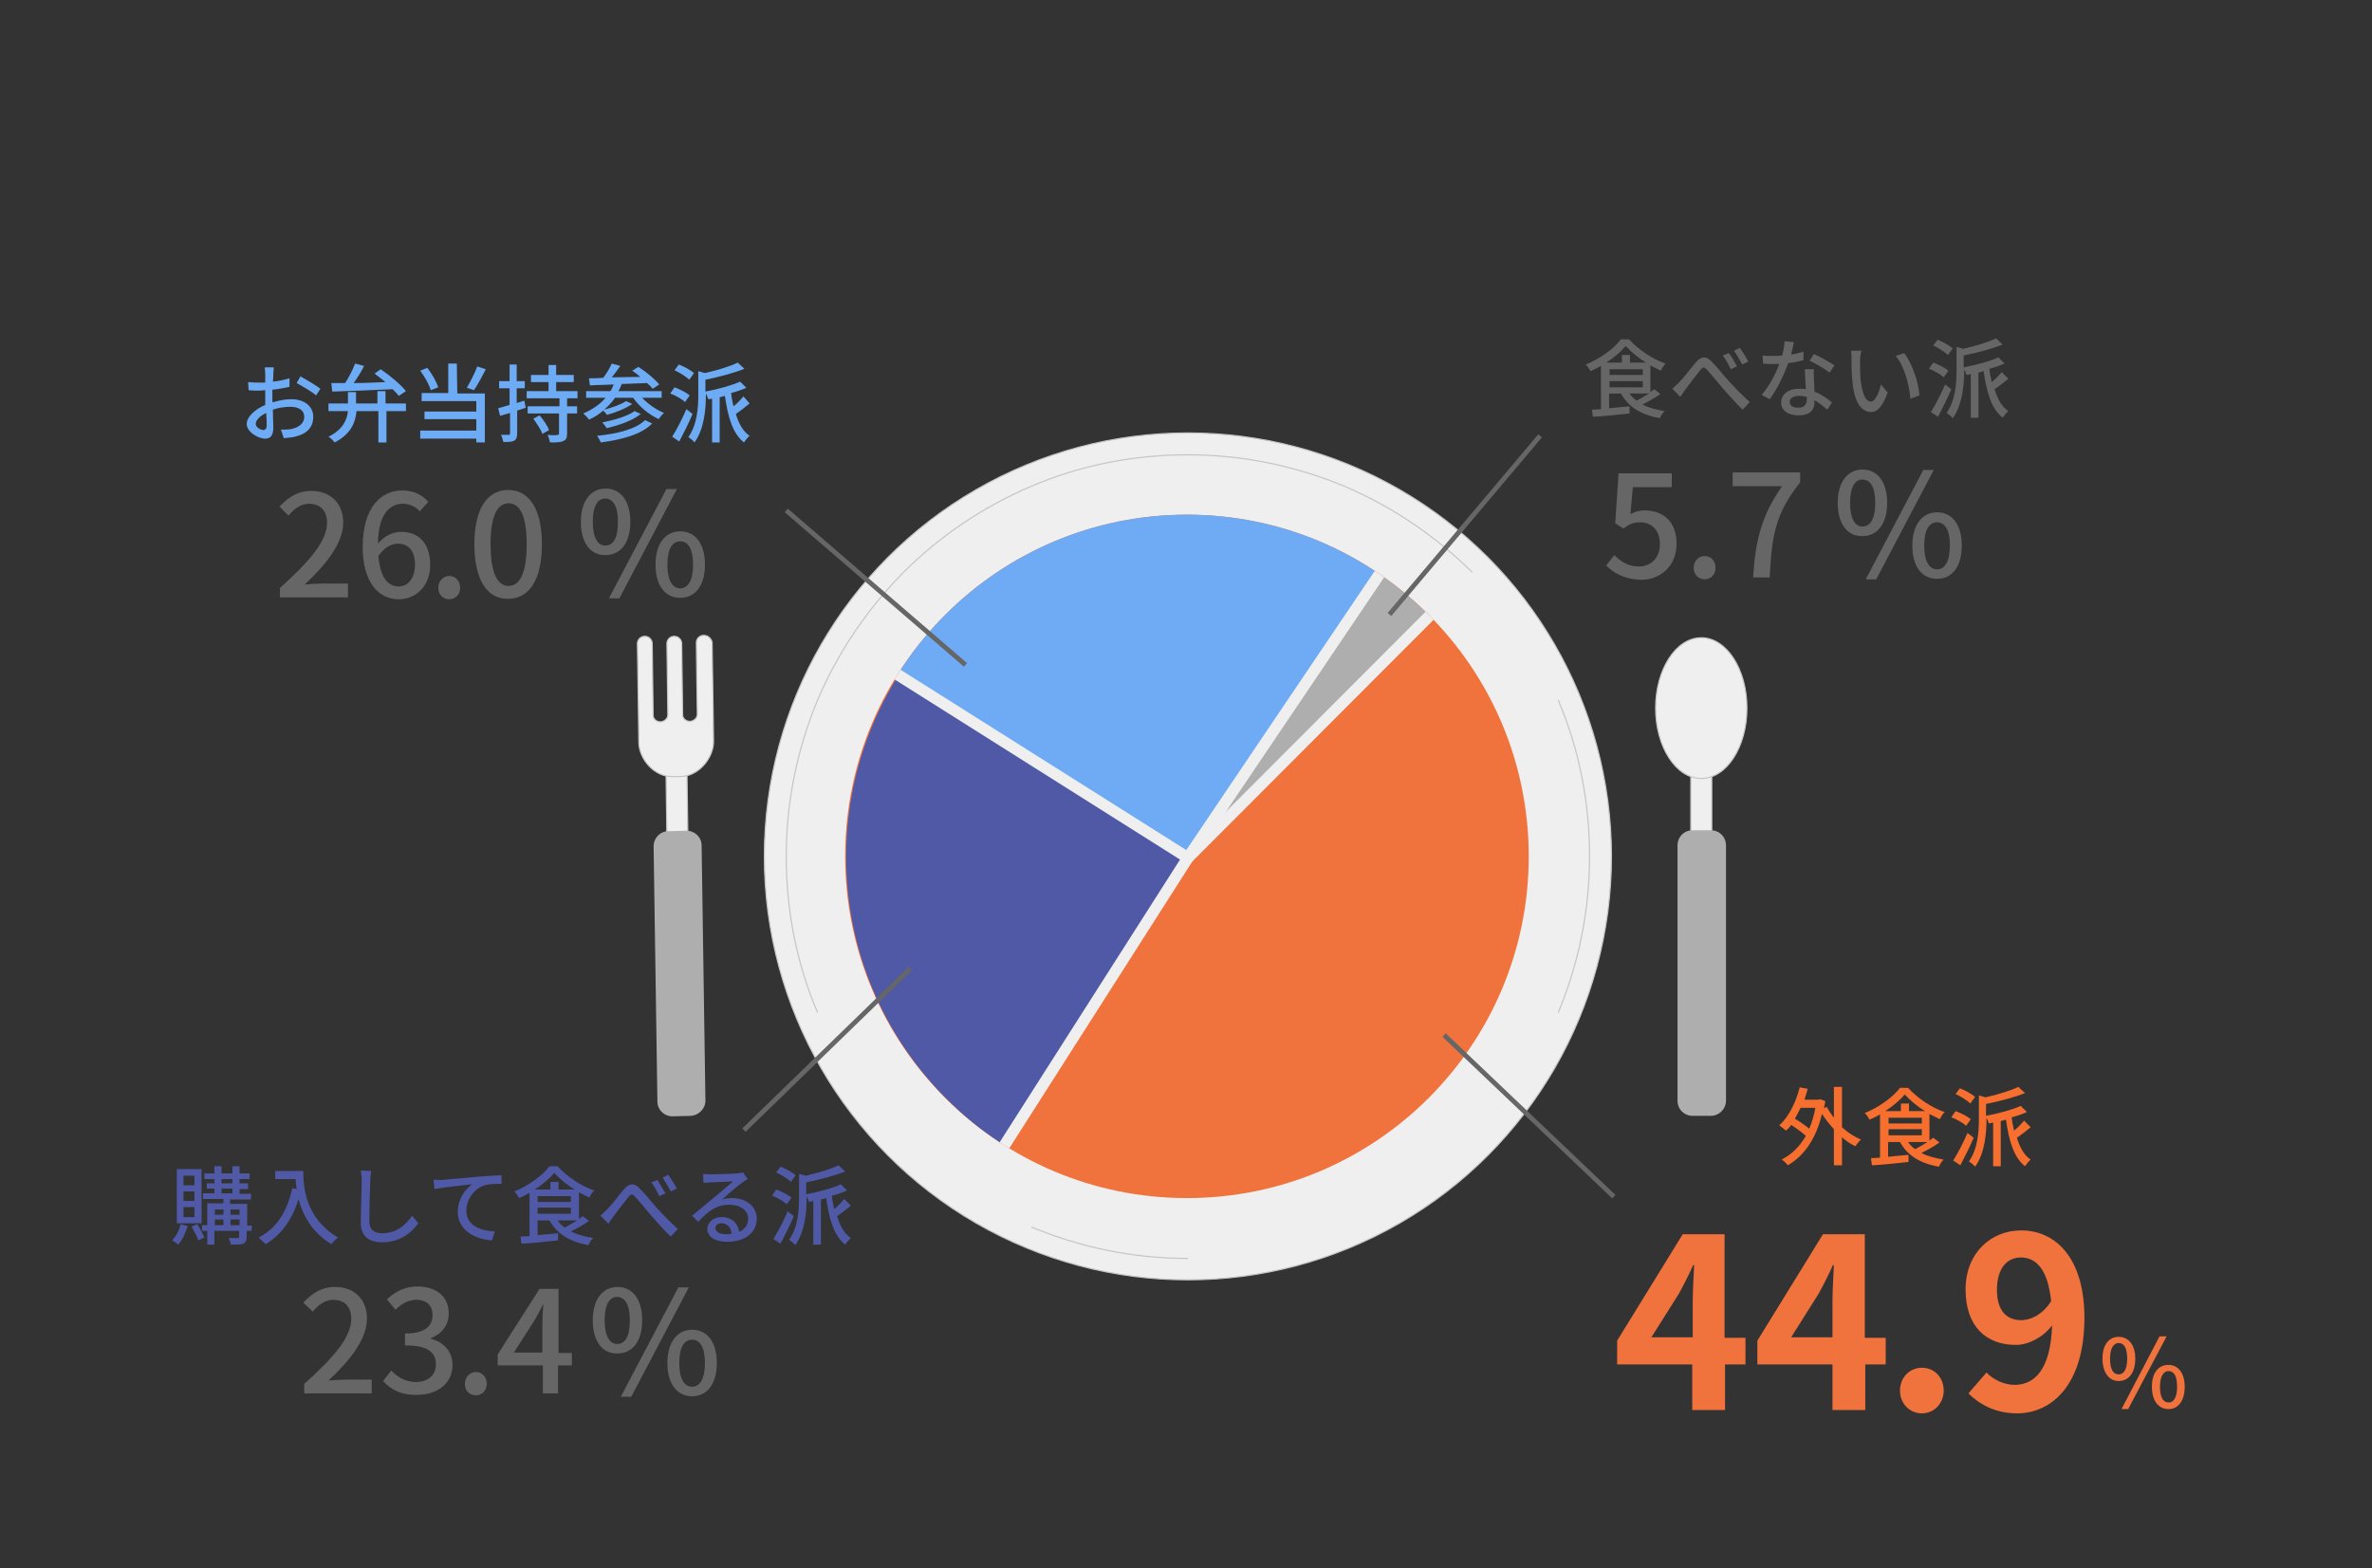 <?xml version="1.0" encoding="utf-8"?>
<!-- Generator: Adobe Illustrator 26.0.1, SVG Export Plug-In . SVG Version: 6.00 Build 0)  -->
<svg version="1.1" id="レイヤー_1" xmlns="http://www.w3.org/2000/svg" xmlns:xlink="http://www.w3.org/1999/xlink" x="0px"
	 y="0px" viewBox="0 0 499 330" style="enable-background:new 0 0 499 330;" xml:space="preserve">
<rect x="0" y="0" width="499" height="330" fill="#333333" stroke="none"/>
<style type="text/css">
	.st0{fill:#EFEFEF;stroke:#C6C6C6;stroke-width:0.25;stroke-miterlimit:10;}
	.st1{fill:none;stroke:#C6C6C6;stroke-width:0.25;stroke-miterlimit:10;}
	.st2{clip-path:url(#SVGID_00000000906251449242783930000010452293295486301886_);fill:#F0723C;}
	.st3{clip-path:url(#SVGID_00000084507343052682339350000018092104657712538554_);fill:#4F59A5;}
	.st4{clip-path:url(#SVGID_00000073706210809625731120000000126290906972737976_);fill:#6EABF4;}
	
		.st5{clip-path:url(#SVGID_00000129201019013469854210000012951109198771897272_);fill:#AEAEAE;stroke:#AEAEAE;stroke-width:0.573;stroke-miterlimit:10;}
	
		.st6{clip-path:url(#SVGID_00000045585577845163640610000011289123164825499780_);fill:none;stroke:#EFEFEF;stroke-width:2.393;stroke-linecap:round;stroke-linejoin:round;stroke-miterlimit:10;}
	
		.st7{clip-path:url(#SVGID_00000027575495254635518050000006303983657680339386_);fill:none;stroke:#EFEFEF;stroke-width:2.393;stroke-linecap:round;stroke-linejoin:round;stroke-miterlimit:10;}
	.st8{fill:#AEAEAE;}
	.st9{fill:#4F59A5;}
	.st10{fill:#F76F2E;}
	.st11{fill:#666666;}
	.st12{fill:#6DABF4;}
	.st13{fill:#F0723C;}
	.st14{fill:none;stroke:#666666;stroke-miterlimit:10;}
</style>
<circle class="st0" cx="249.9" cy="180.2" r="89.1"/>
<path class="st1" d="M172,213.1c-4.3-10.1-6.6-21.2-6.6-32.9s2.4-22.8,6.6-32.9c4.3-10.1,10.5-19.2,18.1-26.9
	c7.7-7.7,16.8-13.8,26.9-18.1s21.2-6.6,32.9-6.6c11.7,0,22.8,2.4,32.9,6.6c10.1,4.3,19.2,10.5,26.9,18.1"/>
<path class="st1" d="M249.9,264.8c-11.7,0-22.8-2.4-32.9-6.6"/>
<path class="st1" d="M327.8,147.3c4.3,10.1,6.6,21.2,6.6,32.9s-2.4,22.8-6.6,32.9"/>
<g>
	<g>
		<defs>
			<circle id="SVGID_1_" cx="249.7" cy="180.2" r="71.9"/>
		</defs>
		<clipPath id="SVGID_00000040561258630643037190000003528629231400744364_">
			<use xlink:href="#SVGID_1_"  style="overflow:visible;"/>
		</clipPath>
		
			<ellipse style="clip-path:url(#SVGID_00000040561258630643037190000003528629231400744364_);fill:#F0723C;" cx="249.7" cy="180.2" rx="71.9" ry="71.9"/>
	</g>
</g>
<g>
	<g>
		<defs>
			<circle id="SVGID_00000098214708692021507840000007018484238514077619_" cx="249.7" cy="180.2" r="71.9"/>
		</defs>
		<clipPath id="SVGID_00000098934297431067575610000001394610101951292289_">
			<use xlink:href="#SVGID_00000098214708692021507840000007018484238514077619_"  style="overflow:visible;"/>
		</clipPath>
		<path style="clip-path:url(#SVGID_00000098934297431067575610000001394610101951292289_);fill:#4F59A5;" d="M249.9,180.5
			L189,142.1c-17.5,27.8-14.1,64.9,10.1,89.1c3.5,3.5,7.3,6.6,11.3,9.2L249.9,180.5z"/>
	</g>
</g>
<g>
	<g>
		<defs>
			<circle id="SVGID_00000113325932923853367020000003382220988104733364_" cx="249.7" cy="180.2" r="71.9"/>
		</defs>
		<clipPath id="SVGID_00000032629647346891447280000016318949019815272344_">
			<use xlink:href="#SVGID_00000113325932923853367020000003382220988104733364_"  style="overflow:visible;"/>
		</clipPath>
		<path style="clip-path:url(#SVGID_00000032629647346891447280000016318949019815272344_);fill:#6EABF4;" d="M290.2,120.8
			c-28-19.2-66.5-16.3-91.4,8.6c-3.9,3.9-7.2,8.1-10,12.6l61.1,38.5L290.2,120.8z"/>
	</g>
</g>
<g>
	<g>
		<defs>
			<circle id="SVGID_00000026147973498543808400000009015593951383497860_" cx="249.7" cy="180.2" r="71.9"/>
		</defs>
		<clipPath id="SVGID_00000152229507451842803670000016513481898520299937_">
			<use xlink:href="#SVGID_00000026147973498543808400000009015593951383497860_"  style="overflow:visible;"/>
		</clipPath>
		
			<path style="clip-path:url(#SVGID_00000152229507451842803670000016513481898520299937_);fill:#AEAEAE;stroke:#AEAEAE;stroke-width:0.573;stroke-miterlimit:10;" d="
			M295.5,112.9l-45.6,67.6l56.8-56.9L295.5,112.9z"/>
	</g>
</g>
<g>
	<g>
		<defs>
			<circle id="SVGID_00000173127259126494380680000016631149923518827675_" cx="249.7" cy="180.2" r="71.9"/>
		</defs>
		<clipPath id="SVGID_00000101797244867045057230000002939923317142471598_">
			<use xlink:href="#SVGID_00000173127259126494380680000016631149923518827675_"  style="overflow:visible;"/>
		</clipPath>
		
			<path style="clip-path:url(#SVGID_00000101797244867045057230000002939923317142471598_);fill:none;stroke:#EFEFEF;stroke-width:2.393;stroke-linecap:round;stroke-linejoin:round;stroke-miterlimit:10;" d="
			M308.2,122.1l-58.3,58.4l-43,67.4"/>
	</g>
</g>
<g>
	<g>
		<defs>
			<circle id="SVGID_00000001635905096915275250000006861430677284669092_" cx="249.7" cy="180.2" r="71.9"/>
		</defs>
		<clipPath id="SVGID_00000058587584534282464860000012295585357489722536_">
			<use xlink:href="#SVGID_00000001635905096915275250000006861430677284669092_"  style="overflow:visible;"/>
		</clipPath>
		
			<path style="clip-path:url(#SVGID_00000058587584534282464860000012295585357489722536_);fill:none;stroke:#EFEFEF;stroke-width:2.393;stroke-linecap:round;stroke-linejoin:round;stroke-miterlimit:10;" d="
			M295.6,112.8l-45.7,67.7l-68.6-43.3"/>
	</g>
</g>
<path class="st0" d="M142.5,178.3c-1.2,0-2.2-1-2.2-2.2l-0.2-14.6c0-1.2,1-2.2,2.2-2.2s2.2,1,2.2,2.2l0.2,14.6
	C144.7,177.3,143.7,178.3,142.5,178.3z"/>
<path class="st0" d="M148.1,133.7H148c-0.8,0-1.5,0.7-1.5,1.5l0.1,8.2l0.1,6.9c0,0.8-0.7,1.4-1.5,1.5c-0.9,0-1.6-0.6-1.6-1.4
	l-0.1-7.9l-0.1-7.1c0-0.8-0.7-1.5-1.5-1.5h-0.1c-0.8,0-1.5,0.7-1.5,1.5l0.1,7.1l0.1,7.9c0,0.8-0.7,1.4-1.5,1.5
	c-0.9,0-1.6-0.6-1.6-1.4l-0.2-15.1c0-0.8-0.7-1.5-1.5-1.5h-0.1c-0.8,0-1.5,0.7-1.5,1.5l0.2,13.4l0.1,7.3v0.2
	c0.1,3.5,3.3,7.2,7.1,7.1h1.7c3.8-0.1,6.9-3.9,6.9-7.4v-0.2l-0.1-7.3l-0.2-13.4C149.6,134.4,149,133.7,148.1,133.7L148.1,133.7z"/>
<path class="st8" d="M145.3,234.8l-3.8,0.1c-1.8,0-3.2-1.4-3.2-3.1l-0.8-53.7c0-1.8,1.4-3.2,3.1-3.2l3.8-0.1c1.8,0,3.2,1.4,3.2,3.1
	l0.8,53.7C148.4,233.3,147,234.7,145.3,234.8z"/>
<path class="st0" d="M357.9,178.7c-1.2,0-2.2-1-2.2-2.2v-14.6c0-1.2,1-2.2,2.2-2.2s2.2,1,2.2,2.2v14.6
	C360.1,177.7,359.1,178.7,357.9,178.7z"/>
<ellipse class="st0" cx="357.9" cy="149" rx="9.6" ry="14.8"/>
<path class="st8" d="M359.9,234.8h-3.8c-1.8,0-3.2-1.4-3.2-3.2v-53.7c0-1.8,1.4-3.2,3.2-3.2h3.8c1.8,0,3.2,1.4,3.2,3.2v53.7
	C363.1,233.4,361.6,234.8,359.9,234.8z"/>
<path class="st9" d="M39.5,258c-0.5,1.5-1.2,3-2,3.9c-0.3-0.3-0.9-0.7-1.3-0.9c0.8-0.8,1.5-2.1,1.8-3.4L39.5,258z M42.4,257.4h-5.2
	V246h5.2V257.4z M40.9,247.4h-2.3v2h2.3V247.4z M40.9,250.7h-2.3v2h2.3V250.7z M40.9,254h-2.3v2.1h2.3V254z M41.5,257.6
	c0.6,0.9,1.2,2.1,1.5,2.8l-1.3,0.6c-0.2-0.8-0.9-2-1.4-2.9L41.5,257.6z M52.9,259h-1v1.3c0,0.7-0.2,1.1-0.7,1.4
	c-0.5,0.2-1.4,0.2-2.6,0.2c-0.1-0.4-0.3-1-0.5-1.4H50c0.3,0,0.3-0.1,0.3-0.3V259h-5.2v2.9h-1.5V259h-1.1v-1.2h1.1v-4.6H47v-0.9h-4.3
	v-1.2h2.4v-1h-1.6V249h1.6v-0.9H43v-1.2h2.1v-1.5h1.5v1.5h2.3v-1.5h1.5v1.5h2.1v1.2h-2.1v0.9h1.8v1.2h-1.8v1h2.4v1.2h-4.4v0.9H52
	v4.6h1L52.9,259L52.9,259z M45.2,254.5v1.1H47v-1.1H45.2z M45.2,257.8H47v-1.2h-1.8V257.8z M46.6,249h2.3v-0.9h-2.3V249z
	 M46.6,251.1h2.3v-1h-2.3V251.1z M48.5,254.5v1.1h1.9v-1.1H48.5z M50.4,257.8v-1.2h-1.9v1.2H50.4z"/>
<path class="st9" d="M63.8,246.4c0,3.3,0.4,9.9,7.3,14c-0.4,0.3-1.1,1-1.4,1.4c-4.1-2.5-6-6.1-6.9-9.5c-1.3,4.3-3.6,7.5-6.9,9.5
	c-0.3-0.3-1.1-1-1.5-1.4c3.9-2,6-5.5,7.1-10.4l0.9,0.2c-0.1-0.8-0.2-1.5-0.2-2.1h-4.3v-1.7H63.8z"/>
<path class="st9" d="M78.1,246.4c-0.1,0.6-0.2,1.4-0.2,2c-0.1,2-0.2,6.1-0.2,8.6c0,1.9,1.2,2.5,2.7,2.5c3.1,0,5-1.8,6.3-3.7l1.3,1.6
	c-1.2,1.7-3.6,4-7.6,4c-2.7,0-4.5-1.2-4.5-4.1c0-2.5,0.2-7.1,0.2-8.9c0-0.7-0.1-1.5-0.2-2.1L78.1,246.4z"/>
<path class="st9" d="M92.8,248.3c1.3-0.1,4.5-0.4,7.8-0.7c1.9-0.1,3.7-0.3,4.9-0.3v1.8c-1,0-2.5,0-3.5,0.3c-2.4,0.7-3.9,3.2-3.9,5.3
	c0,3.2,3,4.3,6,4.4l-0.6,1.9c-3.5-0.2-7.2-2.1-7.2-6c0-2.7,1.6-4.8,3-5.8c-1.6,0.2-5.9,0.6-7.9,1l-0.2-2
	C91.9,248.3,92.5,248.3,92.8,248.3z"/>
<path class="st9" d="M123.9,256.9c-1.1,0.8-2.5,1.6-3.8,2.2c1.3,0.7,2.9,1.1,4.7,1.4c-0.4,0.3-0.8,1-1,1.5c-3.9-0.7-6.6-2.3-8.2-5.2
	h-2.5v3.1c1.4-0.1,2.8-0.3,4.3-0.4v1.5c-2.7,0.3-5.6,0.6-7.7,0.7l-0.2-1.5c0.6,0,1.2-0.1,1.9-0.1V251c-0.7,0.4-1.5,0.8-2.2,1.1
	c-0.2-0.4-0.6-1-1-1.4c3-1.2,6-3.4,7.4-5.3h1.7c2,2.2,5,4.2,7.7,5.1c-0.4,0.4-0.8,1-1,1.5c-0.7-0.3-1.4-0.7-2.2-1.1v5.6
	c0.3-0.2,0.5-0.4,0.8-0.6L123.9,256.9z M120.9,250.3c-1.7-1-3.2-2.3-4.3-3.5c-0.9,1.1-2.4,2.4-4.1,3.5h3.3v-1.6h1.7v1.6H120.9z
	 M113.1,252.9h7v-1.2h-7V252.9z M113.1,255.4h7v-1.3h-7V255.4z M117.3,256.8c0.4,0.6,0.9,1.1,1.5,1.5c0.8-0.4,1.8-1,2.6-1.5H117.3z"
	/>
<path class="st9" d="M127.8,254.4c0.9-0.9,2.4-2.9,3.4-4.1c1.1-1.3,2.2-1.5,3.4-0.2c1.1,1.1,2.5,2.9,3.6,4.1s2.8,3,4.4,4.4l-1.5,1.6
	c-1.3-1.2-2.9-3.1-4.1-4.4c-1.1-1.3-2.5-3-3.3-3.9c-0.7-0.8-1-0.7-1.6,0.1c-0.8,1-2.2,2.8-3,3.9c-0.4,0.5-0.8,1.2-1.1,1.6l-1.7-1.7
	C126.9,255.3,127.3,254.9,127.8,254.4L127.8,254.4z M140,251.1l-1.3,0.6c-0.5-1-1-2.1-1.7-2.9l1.3-0.5
	C138.7,248.9,139.5,250.3,140,251.1L140,251.1z M142.4,250.1l-1.3,0.6c-0.5-1-1.1-2-1.7-2.9l1.2-0.6
	C141.1,248,142,249.3,142.4,250.1z"/>
<path class="st9" d="M157.3,248.1c-0.4,0.2-0.8,0.5-1.1,0.7c-0.9,0.6-3.1,2.5-4.3,3.6c0.7-0.2,1.4-0.3,2.1-0.3c3,0,5.2,1.8,5.2,4.3
	c0,2.9-2.3,4.9-6.3,4.9c-2.5,0-4.1-1.1-4.1-2.7c0-1.3,1.2-2.5,3-2.5c2.2,0,3.5,1.4,3.7,3.1c1.2-0.5,1.9-1.5,1.9-2.8
	c0-1.7-1.7-2.9-3.9-2.9c-2.8,0-4.5,1.3-6.6,3.6l-1.3-1.3c1.4-1.1,3.6-3,4.7-3.9c1-0.8,3-2.5,3.9-3.3c-0.9,0-4,0.2-4.9,0.2
	c-0.5,0-0.9,0.1-1.3,0.1l-0.1-1.9c0.5,0.1,1,0.1,1.4,0.1c0.9,0,5-0.1,5.9-0.2c0.6-0.1,0.9-0.1,1.1-0.2L157.3,248.1z M153.9,259.6
	c-0.1-1.3-0.9-2.2-2.1-2.2c-0.7,0-1.3,0.4-1.3,1c0,0.8,0.9,1.3,2.1,1.3C153,259.7,153.5,259.7,153.9,259.6L153.9,259.6z"/>
<path class="st9" d="M165.5,253.4c-0.6-0.6-2-1.4-3.1-1.8l0.9-1.3c1.1,0.4,2.5,1.1,3.2,1.7L165.5,253.4z M167,255.9
	c-0.8,1.9-1.9,4.1-2.8,5.8l-1.5-1c0.9-1.4,2.1-3.7,3-5.8L167,255.9z M166.4,248.7c-0.6-0.6-2-1.5-3.1-2l0.9-1.2
	c1.1,0.4,2.5,1.2,3.2,1.8L166.4,248.7z M179,253.7c-1,0.8-2,1.6-2.9,2.2c0.6,2,1.5,3.7,2.9,4.6c-0.4,0.3-0.9,1-1.2,1.4
	c-2.4-1.9-3.4-5.5-4-9.8c-0.4,0.1-0.7,0.2-1.1,0.3v9.5h-1.6v-9.2l-0.9,0.2c-0.1-0.3-0.3-0.8-0.5-1.2v0.3c0,2.8-0.3,7.1-2.4,10
	c-0.2-0.3-0.9-0.9-1.3-1.1c1.9-2.7,2.1-6.3,2.1-9V247l1.4,0.4c2.6-0.6,5.3-1.4,6.9-2.2l1.4,1.3c-2.2,0.9-5.3,1.7-8.2,2.3v2.5
	c2.6-0.5,5.6-1.3,7.3-2.1l1.3,1.3c-0.9,0.4-2,0.8-3.2,1.1c0.1,1,0.3,1.9,0.5,2.8c0.8-0.6,1.6-1.5,2.1-2.1L179,253.7z"/>
<path class="st10" d="M387.5,237.2c1.2,1.1,2.6,2,4,2.6c-0.4,0.3-0.9,1-1.2,1.4c-1-0.5-1.9-1.1-2.8-1.9v5.9h-1.7v-7.6
	c-0.9-1-1.8-2.1-2.5-3.2c-1.3,5.4-3.9,8.9-7.2,10.8c-0.3-0.4-0.9-1-1.3-1.2c2.1-1.1,3.8-2.7,5.1-5c-0.8-0.7-2-1.6-3.1-2.3
	c-0.3,0.5-0.7,0.9-1.1,1.2c-0.3-0.3-1-0.8-1.4-1.1c2-1.8,3.5-4.8,4.3-8l1.7,0.3c-0.2,0.8-0.5,1.6-0.7,2.3h3l0.3-0.1l1.1,0.4
	c-0.1,0.5-0.2,1-0.3,1.5l0.6-0.3c0.4,0.8,0.9,1.5,1.5,2.3v-6.5h1.7V237.2z M378.8,233.1c-0.4,0.8-0.8,1.6-1.2,2.3
	c1,0.6,2.2,1.4,3,2.1c0.6-1.3,1-2.8,1.3-4.4L378.8,233.1z"/>
<path class="st10" d="M408,240.4c-1.1,0.8-2.5,1.6-3.8,2.2c1.3,0.7,2.9,1.1,4.7,1.4c-0.4,0.3-0.8,1-1,1.5c-3.9-0.7-6.6-2.3-8.2-5.2
	h-2.5v3.1c1.4-0.1,2.8-0.3,4.3-0.4v1.5c-2.7,0.3-5.6,0.6-7.7,0.7l-0.2-1.5c0.6,0,1.2-0.1,1.9-0.1v-9.1c-0.7,0.4-1.5,0.8-2.2,1.1
	c-0.2-0.4-0.6-1-1-1.4c3-1.2,6-3.4,7.4-5.3h1.7c2,2.2,5,4.2,7.7,5.1c-0.4,0.4-0.8,1-1,1.5c-0.7-0.3-1.4-0.7-2.2-1.1v5.6
	c0.3-0.2,0.5-0.4,0.8-0.6L408,240.4z M405,233.8c-1.7-1-3.2-2.3-4.3-3.5c-0.9,1.1-2.4,2.4-4.1,3.5h3.3v-1.6h1.7v1.6H405z
	 M397.3,236.4h7v-1.2h-7V236.4z M397.3,238.9h7v-1.3h-7V238.9z M401.4,240.3c0.4,0.6,0.9,1.1,1.5,1.5c0.8-0.4,1.8-1,2.6-1.5H401.4z"
	/>
<path class="st10" d="M413.6,236.9c-0.6-0.6-2-1.4-3.1-1.8l0.9-1.3c1.1,0.4,2.5,1.1,3.2,1.7L413.6,236.9z M415.2,239.4
	c-0.8,1.9-1.9,4.1-2.8,5.8l-1.5-1c0.9-1.4,2.1-3.7,3-5.8L415.2,239.4z M414.5,232.2c-0.6-0.6-2-1.5-3.1-2l0.9-1.2
	c1.1,0.4,2.5,1.2,3.2,1.8L414.5,232.2z M427.2,237.2c-1,0.8-2,1.6-2.9,2.2c0.6,2,1.5,3.7,2.9,4.6c-0.4,0.3-0.9,1-1.2,1.4
	c-2.4-1.9-3.4-5.5-4-9.8c-0.4,0.1-0.7,0.2-1.1,0.3v9.5h-1.6v-9.2l-0.9,0.2c-0.1-0.3-0.3-0.8-0.5-1.2v0.3c0,2.8-0.3,7.1-2.4,10
	c-0.2-0.3-0.9-0.9-1.3-1.1c1.9-2.7,2.1-6.3,2.1-9v-4.9l1.4,0.4c2.6-0.6,5.3-1.4,6.9-2.2l1.4,1.3c-2.2,0.9-5.3,1.7-8.2,2.3v2.5
	c2.6-0.5,5.6-1.3,7.3-2.1l1.3,1.3c-0.9,0.4-2,0.8-3.2,1.1c0.1,1,0.3,1.9,0.5,2.8c0.8-0.6,1.6-1.5,2.1-2.1L427.2,237.2z"/>
<path class="st11" d="M349.3,82.9c-1.1,0.8-2.5,1.6-3.8,2.2c1.3,0.7,2.9,1.1,4.7,1.4c-0.4,0.3-0.8,1-1,1.5c-3.9-0.7-6.6-2.3-8.2-5.2
	h-2.5v3.1c1.4-0.1,2.8-0.3,4.3-0.4V87c-2.7,0.3-5.6,0.6-7.7,0.7l-0.2-1.5c0.6,0,1.2-0.1,1.9-0.1V77c-0.7,0.4-1.5,0.8-2.2,1.1
	c-0.2-0.4-0.6-1-1-1.4c3-1.2,6-3.4,7.4-5.3h1.7c2,2.2,5,4.2,7.7,5.1c-0.4,0.4-0.8,1-1,1.5c-0.7-0.3-1.4-0.7-2.2-1.1v5.6
	c0.3-0.2,0.5-0.4,0.8-0.6L349.3,82.9z M346.3,76.3c-1.7-1-3.2-2.3-4.3-3.5c-0.9,1.1-2.4,2.4-4.1,3.5h3.3v-1.6h1.7v1.6H346.3z
	 M338.6,78.9h7v-1.2h-7V78.9z M338.6,81.5h7v-1.3h-7V81.5z M342.8,82.8c0.4,0.6,0.9,1.1,1.5,1.5c0.8-0.4,1.8-1,2.6-1.5H342.8z"/>
<path class="st11" d="M353.3,80.4c0.9-0.9,2.4-2.9,3.4-4.1c1.1-1.3,2.2-1.5,3.4-0.2c1.1,1.1,2.5,2.9,3.6,4.1s2.8,3,4.4,4.4l-1.5,1.6
	c-1.3-1.2-2.9-3.1-4.1-4.4c-1.1-1.3-2.5-3-3.3-3.9c-0.7-0.8-1-0.7-1.6,0.1c-0.8,1-2.2,2.8-3,3.9c-0.4,0.5-0.8,1.2-1.1,1.6l-1.7-1.7
	C352.4,81.3,352.8,80.9,353.3,80.4L353.3,80.4z M365.4,77.1l-1.3,0.6c-0.5-1-1-2.1-1.7-2.9l1.3-0.5C364.2,74.9,365,76.3,365.4,77.1z
	 M367.8,76.1l-1.3,0.6c-0.5-1-1.1-2-1.7-2.9l1.2-0.6C366.6,74,367.4,75.3,367.8,76.1z"/>
<path class="st11" d="M379.4,75.8c-0.9,0.2-2,0.5-3.2,0.6c-0.9,2.5-2.4,5.6-3.9,7.6l-1.7-0.9c1.5-1.7,3-4.5,3.7-6.5
	c-0.4,0-0.8,0-1.3,0c-0.7,0-1.4,0-2.1-0.1l-0.1-1.7c0.7,0.1,1.5,0.1,2.3,0.1c0.6,0,1.2,0,1.8-0.1c0.3-1,0.5-2.1,0.5-3l2,0.2
	c-0.1,0.6-0.4,1.6-0.6,2.6c0.9-0.1,1.8-0.4,2.6-0.6L379.4,75.8z M381.6,77.7c-0.1,0.8,0,1.4,0,2.1c0,0.6,0.1,1.6,0.1,2.6
	c1.5,0.6,2.8,1.5,3.7,2.3l-1,1.5c-0.7-0.6-1.6-1.4-2.7-2v0.5c0,1.5-0.9,2.7-3.3,2.7c-2.1,0-3.7-0.9-3.7-2.7c0-1.7,1.5-2.9,3.7-2.9
	c0.5,0,1,0,1.5,0.1c-0.1-1.4-0.2-3.1-0.2-4.2H381.6z M380.1,83.5c-0.5-0.1-1.1-0.2-1.6-0.2c-1.2,0-2,0.5-2,1.2
	c0,0.8,0.6,1.3,1.8,1.3c1.3,0,1.8-0.8,1.8-1.7C380.1,83.9,380.1,83.7,380.1,83.5L380.1,83.5z M384.9,78.4c-1-0.8-3-1.9-4.2-2.5
	l0.9-1.4c1.3,0.6,3.4,1.7,4.3,2.4L384.9,78.4z"/>
<path class="st11" d="M391.3,75.8c0,1.1,0,2.6,0.1,4c0.3,2.8,1,4.7,2.2,4.7c0.9,0,1.7-1.9,2.1-3.6l1.4,1.7c-1.1,3.1-2.2,4.1-3.5,4.1
	c-1.8,0-3.5-1.7-3.9-6.4c-0.2-1.6-0.2-3.7-0.2-4.8c0-0.5,0-1.2-0.1-1.7h2.2C391.4,74.4,391.3,75.3,391.3,75.8L391.3,75.8z
	 M403.8,83.2l-1.9,0.7c-0.3-3.1-1.3-6.9-3.1-9l1.8-0.6C402.2,76.4,403.6,80.3,403.8,83.2z"/>
<path class="st11" d="M408.9,79.4c-0.6-0.6-2-1.4-3.1-1.8l0.9-1.3c1.1,0.4,2.5,1.1,3.2,1.7L408.9,79.4z M410.5,81.9
	c-0.8,1.9-1.9,4.1-2.8,5.8l-1.5-1c0.9-1.4,2.1-3.7,3-5.8L410.5,81.9z M409.8,74.7c-0.6-0.6-2-1.5-3.1-2l0.9-1.2
	c1.1,0.4,2.5,1.2,3.2,1.8L409.8,74.7z M422.5,79.7c-1,0.8-2,1.6-2.9,2.2c0.6,2,1.5,3.7,2.9,4.6c-0.4,0.3-0.9,1-1.2,1.4
	c-2.4-1.9-3.4-5.5-4-9.8c-0.4,0.1-0.7,0.2-1.1,0.3v9.5h-1.6v-9.2l-0.9,0.2c-0.1-0.3-0.3-0.8-0.5-1.2V78c0,2.8-0.3,7.1-2.4,10
	c-0.2-0.3-0.9-0.9-1.3-1.1c1.9-2.7,2.1-6.3,2.1-9V73l1.4,0.4c2.6-0.6,5.3-1.4,6.9-2.2l1.4,1.3c-2.2,0.9-5.3,1.7-8.2,2.3v2.5
	c2.6-0.5,5.6-1.3,7.3-2.1l1.3,1.3c-0.9,0.4-2,0.8-3.2,1.1c0.1,1,0.3,1.9,0.5,2.8c0.8-0.6,1.6-1.5,2.1-2.1L422.5,79.7z"/>
<path class="st12" d="M57.6,84.6c1.3-0.4,2.6-0.6,3.7-0.6c2.6,0,4.6,1.4,4.6,3.7c0,2.1-1.2,3.6-3.9,4.2c-0.8,0.2-1.6,0.2-2.3,0.3
	l-0.6-1.8c0.7,0,1.5,0,2.1-0.1c1.5-0.3,2.8-1.1,2.8-2.6c0-1.4-1.2-2.1-2.9-2.1c-1.3,0-2.5,0.2-3.7,0.6c0,1.5,0.1,3,0.1,3.7
	c0,1.9-0.7,2.4-1.7,2.4c-1.5,0-3.9-1.4-3.9-3.1c0-1.5,1.8-3.1,3.9-4c0-0.4,0-0.8,0-1.1c0-0.6,0-1.3,0-2c-0.4,0-0.8,0.1-1.2,0.1
	c-0.8,0-1.6,0-2.3-0.1l-0.1-1.7c1,0.1,1.7,0.1,2.4,0.1h1.2c0-0.8,0-1.5,0-1.8c0-0.4-0.1-1.1-0.1-1.4h1.9c0,0.3-0.1,0.9-0.1,1.4
	c0,0.4,0,1-0.1,1.6c1.3-0.1,2.5-0.4,3.5-0.7v1.8c-1,0.2-2.3,0.5-3.6,0.6v2.1v0.5H57.6z M56.1,89.6c0-0.6,0-1.6-0.1-2.7
	c-1.3,0.6-2.2,1.5-2.2,2.3c0,0.7,1,1.3,1.7,1.3C55.8,90.4,56.1,90.2,56.1,89.6z M63.2,79.2c1.3,0.7,3.3,1.9,4.2,2.6l-0.9,1.4
	c-0.9-0.8-3-2-4.1-2.6L63.2,79.2z"/>
<path class="st12" d="M81.3,84.9h4.1v1.6h-4.1v6.6h-1.7v-6.6H75c-0.2,2.3-1.1,4.8-4.6,6.6c-0.3-0.4-0.9-1-1.3-1.2
	c3-1.5,3.9-3.5,4.1-5.4h-4.1v-1.6h4.1v-2.4h1.7v2.4h4.5v-2.6h1.7v2.6H81.3z M69.7,80.6h2.9c0.8-1.2,1.6-2.8,2.1-4.1l1.9,0.5
	c-0.6,1.2-1.4,2.5-2.2,3.6c2.1,0,4.4-0.1,6.7-0.2c-0.8-0.6-1.6-1.3-2.3-1.8l1.3-0.9c1.9,1.3,4.2,3.2,5.3,4.6l-1.5,1
	c-0.3-0.4-0.8-0.9-1.3-1.4c-4.6,0.2-9.5,0.4-12.7,0.5L69.7,80.6z"/>
<path class="st12" d="M96.2,82.8h5.8v10.3h-1.8v-0.8H88.4v-1.7h11.8v-2.4H89.3v-1.6h10.9v-2.2H88.7v-1.7h5.6v-6.2h1.8L96.2,82.8
	L96.2,82.8z M90.6,82.1c-0.3-1.2-1.3-2.9-2.2-4.1l1.5-0.6c1,1.3,1.9,2.9,2.3,4.1L90.6,82.1z M102.2,77.7c-0.8,1.5-1.7,3.3-2.5,4.4
	l-1.5-0.5c0.7-1.2,1.7-3.1,2.2-4.5L102.2,77.7z"/>
<path class="st12" d="M110.6,85.8l-1.8,0.6v4.8c0,0.8-0.2,1.3-0.6,1.5c-0.5,0.3-1.2,0.3-2.3,0.3c-0.1-0.4-0.3-1.1-0.5-1.5h1.6
	c0.2,0,0.3-0.1,0.3-0.3v-4.3l-2.1,0.6l-0.4-1.6c0.7-0.2,1.5-0.4,2.4-0.7v-3.5H105v-1.5h2.2v-3.5h1.5v3.5h1.7v1.5h-1.7v3.1l1.6-0.5
	L110.6,85.8z M119.3,83.8v1.7h2.1V87h-2.1v4.2c0,0.9-0.2,1.4-0.8,1.6c-0.6,0.3-1.5,0.3-2.8,0.3c-0.1-0.5-0.3-1.2-0.5-1.6
	c0.9,0.1,1.9,0.1,2.1,0c0.3,0,0.3-0.1,0.3-0.3V87H111v-1.5h6.7v-1.7h-6.9v-1.5h4.6v-1.9h-3.7v-1.5h3.7v-2.1h1.6v2.1h3.7v1.5H117v1.9
	h4.5v1.5H119.3z M113.5,87.4c0.8,0.9,1.7,2.2,2,3.1l-1.4,0.8c-0.3-0.9-1.2-2.2-1.9-3.2L113.5,87.4z"/>
<path class="st12" d="M135.1,83.7c1.2,1.3,2.9,2.5,4.6,3.2c-0.4,0.3-0.9,0.9-1.1,1.3c-2-0.9-4.1-2.6-5.4-4.5h-3.8
	c-0.7,1-1.5,1.8-2.3,2.5c1.6-0.4,3.6-1.1,4.6-1.8L133,85c-1.4,1-3.5,1.8-5.3,2.3c-0.2-0.3-0.5-0.6-0.8-0.9c-0.9,0.8-1.9,1.4-3,1.9
	c-0.2-0.4-0.9-1-1.2-1.3c1.9-0.8,3.5-1.9,4.7-3.3h-4.1v-1.4h5.1c0.3-0.4,0.5-0.9,0.7-1.4c-1.9,0.1-3.6,0.1-5,0.2l-0.2-1.5
	c0.9,0,1.9,0,3-0.1c0.7-0.9,1.4-2.1,1.8-3l1.8,0.5c-0.6,0.8-1.2,1.7-1.8,2.4c1.9,0,3.9-0.1,6-0.1c-0.6-0.5-1.1-0.9-1.7-1.3l1.3-0.8
	c1.6,1,3.5,2.6,4.4,3.7l-1.4,0.9c-0.3-0.4-0.7-0.8-1.2-1.2c-1.8,0.1-3.5,0.1-5.3,0.2c-0.2,0.5-0.4,1-0.7,1.5h9.1v1.4L135.1,83.7z
	 M137.2,89.1c-2.2,2.3-6.3,3.4-10.8,4c-0.2-0.4-0.5-1-0.8-1.4c4.2-0.4,8.2-1.4,10.1-3.3L137.2,89.1z M134.8,87.1
	c-1.7,1.4-4.6,2.4-7.2,3c-0.2-0.4-0.6-0.9-0.9-1.2c2.4-0.5,5.3-1.3,6.8-2.4L134.8,87.1z"/>
<path class="st12" d="M144.1,84.6c-0.6-0.6-2-1.4-3.1-1.8l0.9-1.3c1.1,0.4,2.5,1.1,3.2,1.7L144.1,84.6z M145.7,87.1
	c-0.8,1.9-1.9,4.1-2.8,5.8l-1.5-1c0.9-1.4,2.1-3.7,3-5.8L145.7,87.1z M145,79.9c-0.6-0.6-2-1.5-3.1-2l0.9-1.2
	c1.1,0.4,2.5,1.2,3.2,1.8L145,79.9z M157.7,84.9c-1,0.8-2,1.6-2.9,2.2c0.6,2,1.5,3.7,2.9,4.6c-0.4,0.3-0.9,1-1.2,1.4
	c-2.4-1.9-3.4-5.5-4-9.8c-0.4,0.1-0.7,0.2-1.1,0.3v9.5h-1.6v-9.2L149,84c-0.1-0.3-0.3-0.8-0.5-1.2v0.3c0,2.8-0.3,7.1-2.4,10
	c-0.2-0.3-0.9-0.9-1.3-1.1c1.9-2.7,2.1-6.3,2.1-9v-4.9l1.4,0.4c2.6-0.6,5.3-1.4,6.9-2.2l1.4,1.3c-2.2,0.9-5.3,1.7-8.2,2.3v2.5
	c2.6-0.5,5.6-1.3,7.3-2.1l1.3,1.3c-0.9,0.4-2,0.8-3.2,1.1c0.1,1,0.3,1.9,0.5,2.8c0.8-0.6,1.6-1.5,2.1-2.1L157.7,84.9z"/>
<path class="st13" d="M442.3,285.9c0-3,1.4-4.6,3.4-4.6c2.1,0,3.5,1.7,3.5,4.6c0,3-1.4,4.7-3.5,4.7
	C443.7,290.6,442.3,288.8,442.3,285.9z M447.5,285.9c0-2.3-0.7-3.3-1.8-3.3c-1,0-1.8,1-1.8,3.3s0.7,3.3,1.8,3.3
	S447.5,288.1,447.5,285.9z M454.3,281.2h1.5l-8.1,15.3h-1.4L454.3,281.2z M452.7,291.8c0-3,1.4-4.6,3.5-4.6c2,0,3.4,1.7,3.4,4.6
	c0,3-1.4,4.7-3.4,4.7C454.1,296.5,452.7,294.8,452.7,291.8z M458,291.8c0-2.3-0.7-3.3-1.8-3.3c-1,0-1.8,1-1.8,3.3s0.7,3.3,1.8,3.3
	C457.2,295.2,458,294.1,458,291.8z"/>
<path class="st11" d="M124.7,277.8c0-4.4,2.1-7,5.2-7c3.1,0,5.2,2.5,5.2,7s-2.1,7-5.2,7C126.8,284.9,124.7,282.3,124.7,277.8z
	 M132.5,277.8c0-3.4-1.1-4.9-2.7-4.9c-1.5,0-2.6,1.5-2.6,4.9s1.1,5,2.6,5C131.5,282.8,132.5,281.3,132.5,277.8z M142.7,270.9h2.2
	l-12.1,23h-2.2L142.7,270.9z M140.4,286.8c0-4.4,2.1-7,5.2-7s5.2,2.5,5.2,7s-2.1,7-5.2,7S140.4,291.3,140.4,286.8z M148.3,286.8
	c0-3.4-1.1-4.9-2.7-4.9s-2.7,1.5-2.7,4.9s1.1,5,2.7,5S148.3,290.2,148.3,286.8z"/>
<path class="st11" d="M122.2,109.8c0-4.4,2.1-7,5.2-7c3.1,0,5.2,2.5,5.2,7s-2.1,7-5.2,7C124.3,116.9,122.2,114.3,122.2,109.8z
	 M130,109.8c0-3.4-1.1-4.9-2.7-4.9c-1.5,0-2.6,1.5-2.6,4.9s1.1,5,2.6,5C129,114.8,130,113.3,130,109.8z M140.2,102.9h2.2l-12.1,23
	h-2.2L140.2,102.9z M137.9,118.8c0-4.4,2.1-7,5.2-7s5.2,2.5,5.2,7s-2.1,7-5.2,7S137.9,123.3,137.9,118.8z M145.8,118.8
	c0-3.4-1.1-4.9-2.7-4.9s-2.7,1.5-2.7,4.9s1.1,5,2.7,5S145.8,122.2,145.8,118.8z"/>
<path class="st11" d="M386.6,105.8c0-4.4,2.1-7,5.2-7s5.2,2.5,5.2,7s-2.1,7-5.2,7C388.7,112.9,386.6,110.3,386.6,105.8z
	 M394.5,105.8c0-3.4-1.1-4.9-2.7-4.9c-1.5,0-2.6,1.5-2.6,4.9s1.1,5,2.6,5C393.4,110.8,394.5,109.3,394.5,105.8z M404.6,98.9h2.2
	l-12.1,23h-2.2L404.6,98.9z M402.3,114.8c0-4.4,2.1-7,5.2-7s5.2,2.5,5.2,7s-2.1,7-5.2,7S402.3,119.3,402.3,114.8z M410.2,114.8
	c0-3.4-1.1-4.9-2.7-4.9s-2.7,1.5-2.7,4.9s1.1,5,2.7,5S410.2,118.2,410.2,114.8z"/>
<path class="st14" d="M203.1,139.9l-37.7-32.5"/>
<path class="st14" d="M292.3,129.3L324,91.7"/>
<path class="st14" d="M303.8,217.8l35.7,34"/>
<path class="st14" d="M191.5,203.8l-35,34"/>
<g>
	<path class="st11" d="M58.9,123.7c6.5-5.8,9.9-10,9.9-13.7c0-2.4-1.3-4-3.8-4c-1.7,0-3.2,1.1-4.3,2.5l-1.9-1.9
		c1.9-2,3.8-3.3,6.7-3.3c4,0,6.7,2.6,6.7,6.6c0,4.3-3.4,8.7-8.1,13.1c1.1-0.1,2.5-0.2,3.6-0.2h5.5v2.9H58.9V123.7z"/>
	<path class="st11" d="M88.3,107.6c-0.8-1-2.2-1.6-3.5-1.6c-2.8,0-5.2,2.1-5.3,8.4c1.3-1.6,3.2-2.5,4.8-2.5c3.7,0,6.2,2.3,6.2,7
		c0,4.4-3,7.2-6.6,7.2c-4.2,0-7.6-3.5-7.6-11c0-8.5,4-11.9,8.3-11.9c2.5,0,4.3,1,5.5,2.4L88.3,107.6z M87.3,118.8
		c0-2.8-1.3-4.4-3.6-4.4c-1.3,0-2.8,0.7-4.1,2.6c0.4,4.4,1.9,6.4,4.3,6.4C85.8,123.4,87.3,121.7,87.3,118.8z"/>
	<path class="st11" d="M92.2,123.7c0-1.4,1-2.5,2.3-2.5s2.3,1,2.3,2.5c0,1.4-1,2.4-2.3,2.4S92.2,125.1,92.2,123.7z"/>
	<path class="st11" d="M99.8,114.5c0-7.6,2.8-11.4,7.1-11.4c4.3,0,7.1,3.8,7.1,11.4c0,7.7-2.8,11.5-7.1,11.5
		C102.6,126.1,99.8,122.2,99.8,114.5z M110.8,114.5c0-6.3-1.6-8.6-3.8-8.6s-3.8,2.3-3.8,8.6c0,6.4,1.6,8.8,3.8,8.8
		S110.8,120.9,110.8,114.5z"/>
</g>
<g>
	<path class="st11" d="M337.9,119l1.7-2.2c1.3,1.3,2.8,2.4,5.2,2.4c2.5,0,4.4-1.8,4.4-4.7s-1.7-4.6-4.2-4.6c-1.4,0-2.2,0.4-3.5,1.3
		l-1.7-1.1l0.7-10.5h11.2v2.9h-8.2l-0.5,5.7c0.9-0.5,1.8-0.8,3-0.8c3.7,0,6.7,2.2,6.7,7c0,4.9-3.6,7.6-7.4,7.6
		C341.6,121.9,339.4,120.5,337.9,119z"/>
	<path class="st11" d="M356.3,119.5c0-1.4,1-2.5,2.3-2.5s2.3,1,2.3,2.5c0,1.4-1,2.4-2.3,2.4S356.3,120.9,356.3,119.5z"/>
	<path class="st11" d="M374.9,102.3h-10.4v-2.9h14.2v2.1c-5.2,6.5-6,11.3-6.4,20h-3.5C369.3,113.4,370.7,108.3,374.9,102.3z"/>
</g>
<g>
	<path class="st11" d="M64,291.2c6.5-5.8,9.9-10,9.9-13.7c0-2.4-1.3-4-3.8-4c-1.7,0-3.2,1.1-4.3,2.5l-2-1.9c1.9-2,3.8-3.3,6.7-3.3
		c4,0,6.7,2.6,6.7,6.6c0,4.3-3.4,8.7-8.1,13.1c1.1-0.1,2.5-0.2,3.6-0.2h5.5v2.9H64V291.2z"/>
	<path class="st11" d="M80.6,290.6l1.7-2.2c1.3,1.3,2.9,2.4,5.2,2.4c2.5,0,4.2-1.4,4.2-3.7c0-2.5-1.6-4-6.5-4v-2.5
		c4.4,0,5.8-1.7,5.8-3.9c0-2-1.3-3.2-3.4-3.2c-1.7,0-3.2,0.9-4.4,2.1l-1.8-2.2c1.7-1.6,3.8-2.7,6.3-2.7c4,0,6.7,2,6.7,5.7
		c0,2.5-1.5,4.3-3.8,5.2v0.1c2.5,0.6,4.6,2.5,4.6,5.5c0,4-3.3,6.3-7.4,6.3C84.3,293.6,82.1,292.3,80.6,290.6z"/>
	<path class="st11" d="M97.8,291.2c0-1.4,1-2.5,2.3-2.5s2.3,1,2.3,2.5c0,1.4-1,2.4-2.3,2.4S97.8,292.7,97.8,291.2z"/>
	<path class="st11" d="M120.2,287.3h-2.8v5.9h-3.2v-5.9h-9.5V285l8.8-13.8h4v13.5h2.8v2.6H120.2z M114.1,284.6v-5.8
		c0-1.2,0.1-3.1,0.2-4.3h-0.1c-0.5,1.1-1.1,2.2-1.8,3.4l-4.3,6.7L114.1,284.6L114.1,284.6z"/>
</g>
<g>
	<path class="st13" d="M367.3,287.1h-4.4v9.6H356v-9.6h-15.8v-5l13.8-22.4h8.8v21.8h4.4v5.6H367.3z M356.1,281.5v-7.6
		c0-2.2,0.2-5.5,0.3-7.7h-0.2c-0.9,2-1.9,4-3,6l-5.8,9.2h8.7V281.5z"/>
	<path class="st13" d="M396.8,287.1h-4.4v9.6h-6.9v-9.6h-15.8v-5l13.8-22.4h8.8v21.8h4.4v5.6H396.8z M385.5,281.5v-7.6
		c0-2.2,0.2-5.5,0.3-7.7h-0.2c-0.9,2-1.9,4-3,6l-5.8,9.2h8.7V281.5z"/>
	<path class="st13" d="M399.7,292.6c0-2.7,2-4.8,4.6-4.8c2.7,0,4.6,2.1,4.6,4.8s-2,4.8-4.6,4.8S399.7,295.3,399.7,292.6z"/>
	<path class="st13" d="M417.9,288.8c1.4,1.5,3.7,2.6,5.9,2.6c4.2,0,7.6-3.2,7.9-12.5c-1.9,2.5-5,4.1-7.6,4.1
		c-6.2,0-10.6-3.8-10.6-11.7c0-7.6,5.3-12.4,11.7-12.4c7,0,13.3,5.5,13.3,18.4c0,14-6.8,20.1-14.2,20.1c-4.6,0-8-2-10.2-4.2
		L417.9,288.8z M431.5,273.8c-0.7-6.8-3.2-9.2-6.4-9.2c-2.8,0-5,2.2-5,6.8c0,4.4,2,6.4,5.2,6.4C427.4,277.7,429.7,276.6,431.5,273.8
		z"/>
</g>
</svg>
